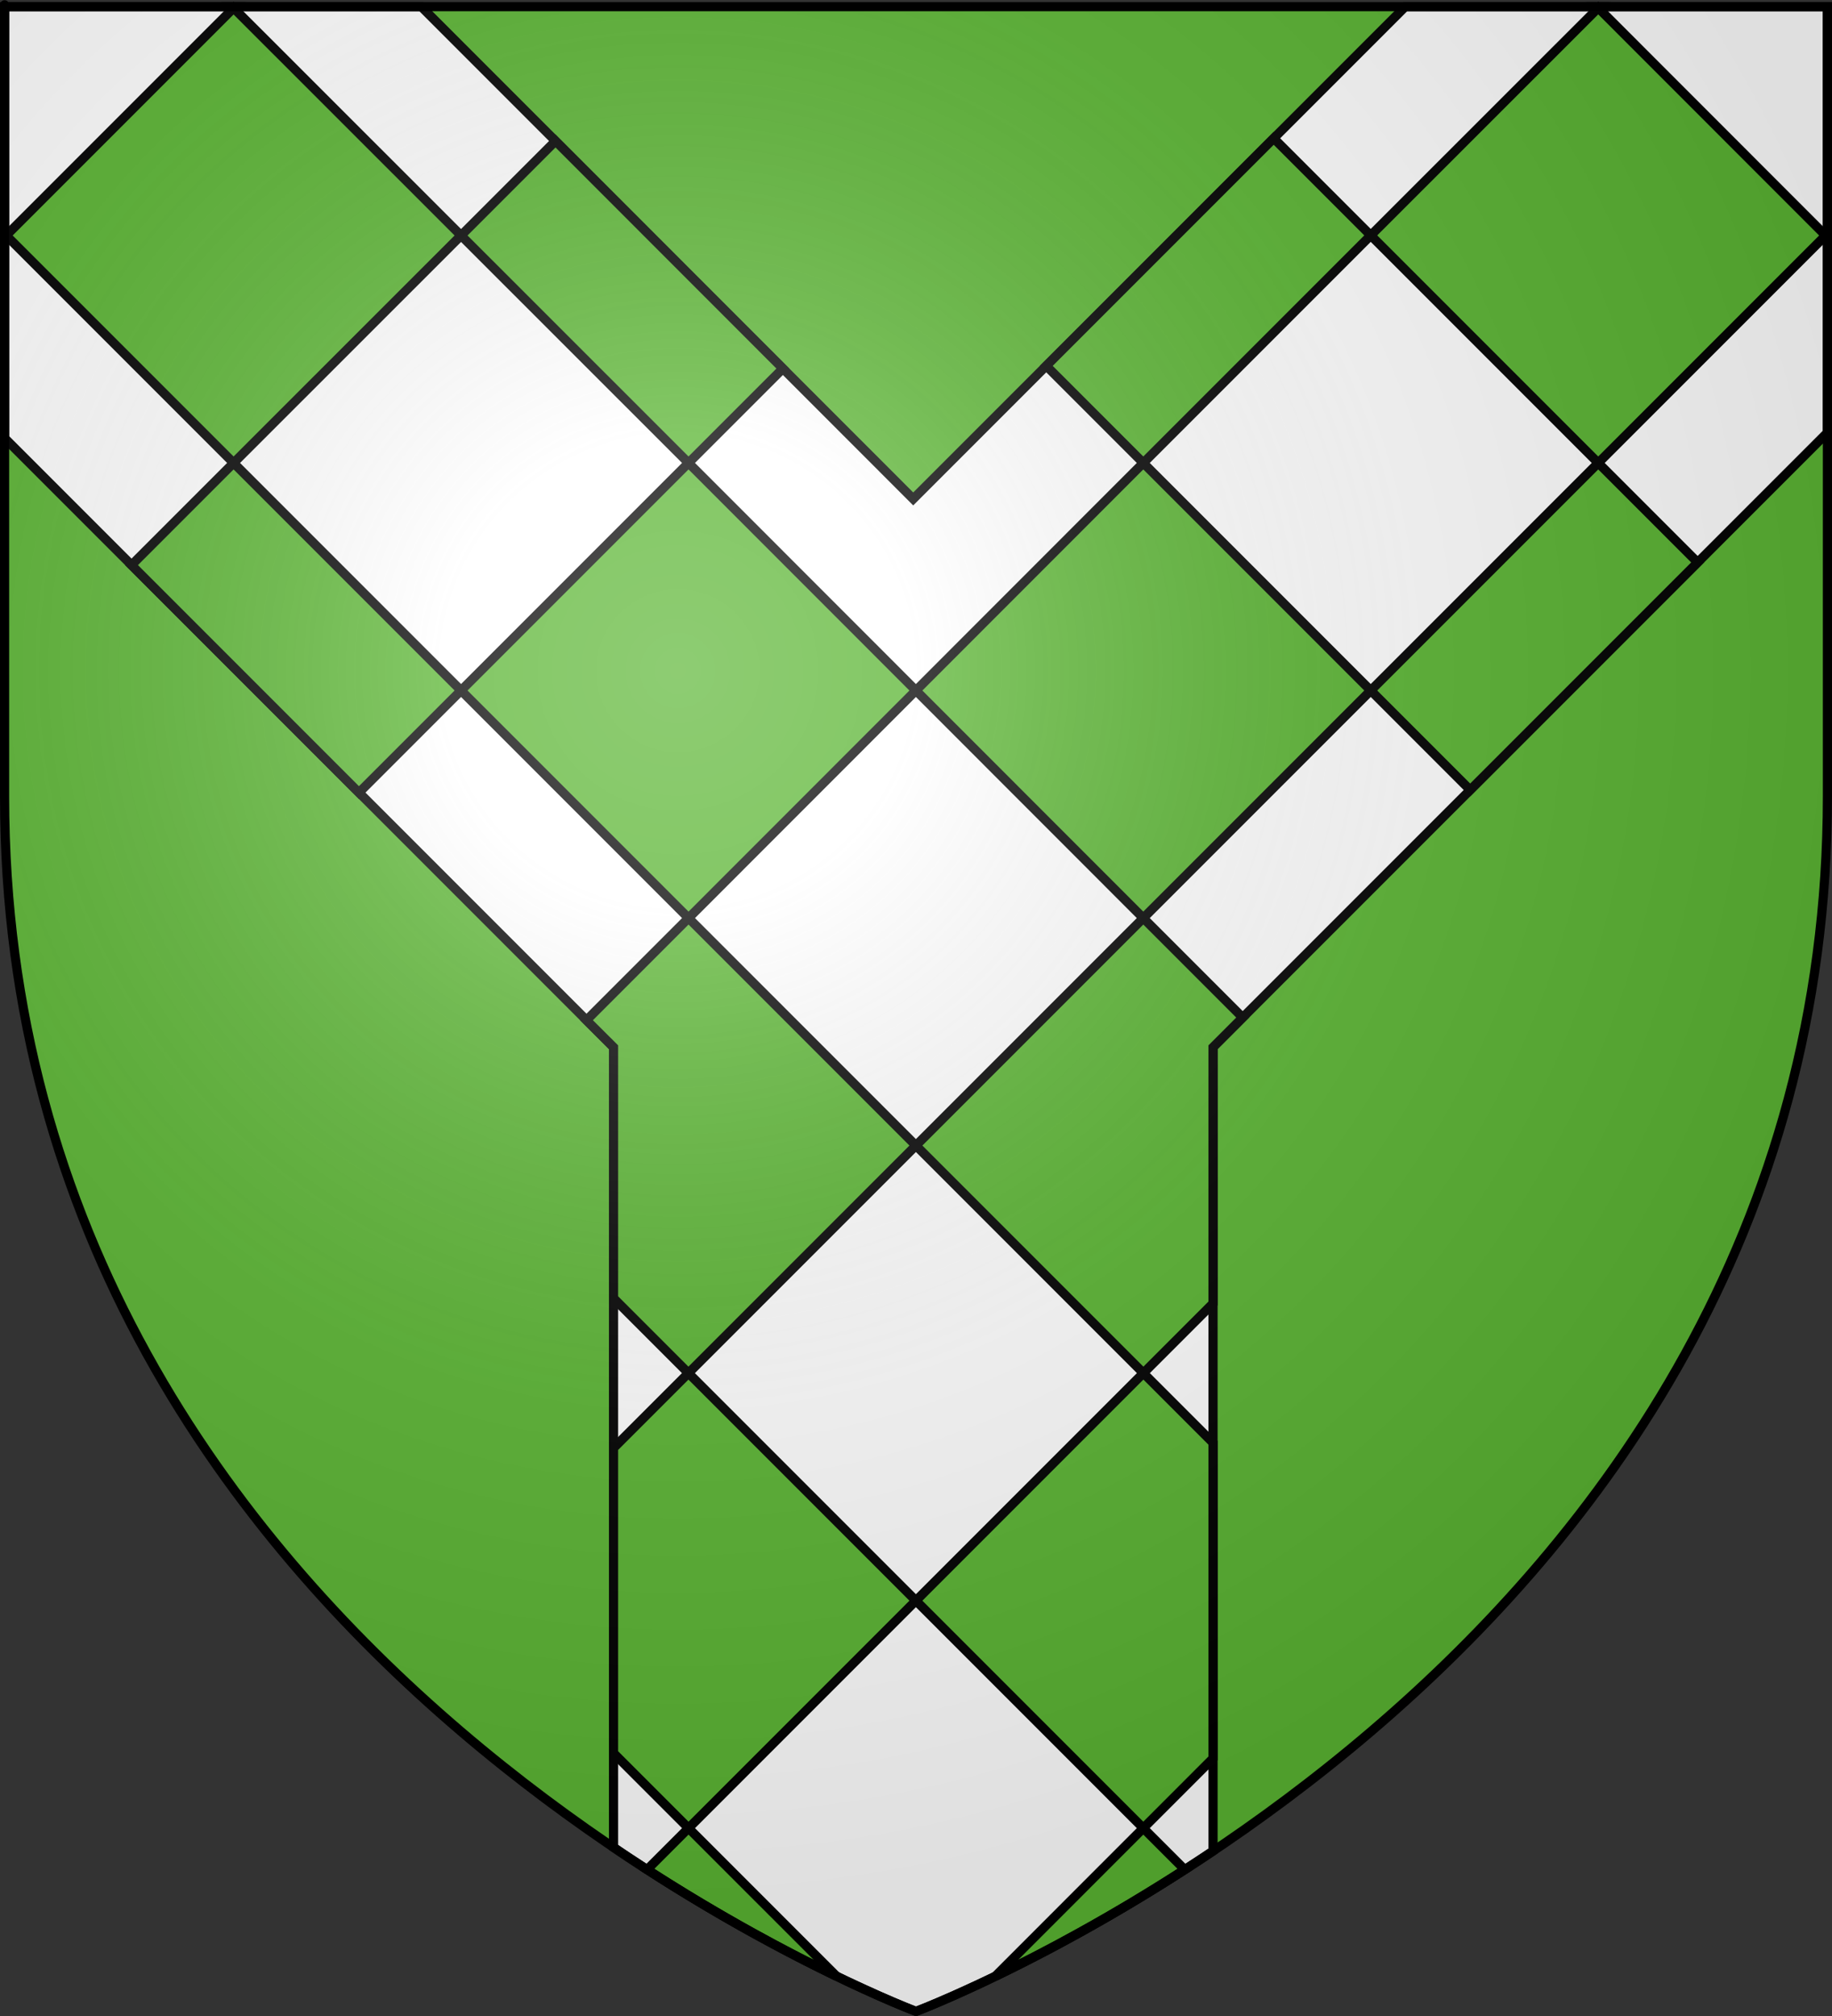 <?xml version="1.0" encoding="UTF-8" standalone="no"?>
<svg
   xmlns:dc="http://purl.org/dc/elements/1.1/"
   xmlns:cc="http://web.resource.org/cc/"
   xmlns:rdf="http://www.w3.org/1999/02/22-rdf-syntax-ns#"
   xmlns:svg="http://www.w3.org/2000/svg"
   xmlns="http://www.w3.org/2000/svg"
   xmlns:xlink="http://www.w3.org/1999/xlink"
   xmlns:sodipodi="http://sodipodi.sourceforge.net/DTD/sodipodi-0.dtd"
   xmlns:inkscape="http://www.inkscape.org/namespaces/inkscape"
   height="660"
   width="600"
   version="1.0"
   id="svg2"
   sodipodi:version="0.32"
   inkscape:version="0.45.1"
   sodipodi:docname="Blason ville fr Gabian (Hérault).svg"
   sodipodi:docbase="C:\Users\Jany\Documents\aaaOuiqui\Blasons\Blasons Hérault"
   inkscape:export-filename="/Users/olivier/Desktop/Blason Rouge/Blason_Vide_3D.png"
   inkscape:export-xdpi="144"
   inkscape:export-ydpi="144"
   inkscape:output_extension="org.inkscape.output.svg.inkscape">
  <rect width="100%" height="100%" fill="#333333" stroke="none"/>
  <sodipodi:namedview
     inkscape:window-height="814"
     inkscape:window-width="1152"
     inkscape:pageshadow="2"
     inkscape:pageopacity="0.0"
     guidetolerance="10.0"
     gridtolerance="10.0"
     objecttolerance="10.0"
     borderopacity="1.0"
     bordercolor="#666666"
     pagecolor="#ffffff"
     id="base"
     showgrid="false"
     height="660px"
     inkscape:zoom="0.63"
     inkscape:cx="202.72575"
     inkscape:cy="415.4689"
     inkscape:window-x="-8"
     inkscape:window-y="-8"
     inkscape:current-layer="layer3"
     showguides="true"
     inkscape:guide-bbox="true" />
  <desc
     id="desc4">Flag of Canton of Valais (Wallis)</desc>
  <defs
     id="defs6">
    <linearGradient
       id="linearGradient2893">
      <stop
         style="stop-color:white;stop-opacity:0.314;"
         offset="0"
         id="stop2895" />
      <stop
         id="stop2897"
         offset="0.19"
         style="stop-color:white;stop-opacity:0.251;" />
      <stop
         style="stop-color:#6b6b6b;stop-opacity:0.125;"
         offset="0.6"
         id="stop2901" />
      <stop
         style="stop-color:black;stop-opacity:0.125;"
         offset="1"
         id="stop2899" />
    </linearGradient>
    <radialGradient
       inkscape:collect="always"
       xlink:href="#linearGradient2893"
       id="radialGradient3163"
       gradientUnits="userSpaceOnUse"
       gradientTransform="matrix(1.353,0,0,1.349,-77.629,-85.747)"
       cx="221.445"
       cy="226.331"
       fx="221.445"
       fy="226.331"
       r="300" />
  </defs>
  <g
     inkscape:groupmode="layer"
     id="layer3"
     inkscape:label="Fond écu"
     style="display:inline">
    <path
       id="path2855"
       style="fill:#5ab532;fill-opacity:1;fill-rule:evenodd;stroke:none;stroke-width:1px;stroke-linecap:butt;stroke-linejoin:miter;stroke-opacity:1"
       d="M 300,658.5 C 300,658.5 598.5,546.18 598.5,260.728 C 598.5,-24.723 598.5,2.176 598.5,2.176 L 1.5,2.176 L 1.5,260.728 C 1.5,546.18 300,658.5 300,658.5 z "
       sodipodi:nodetypes="cccccc" />
    <path
       style="fill:none;fill-rule:evenodd;stroke:#000000;stroke-width:1.331px;stroke-linecap:butt;stroke-linejoin:miter;stroke-opacity:1"
       d="M -809.982,-359.132 L 441.837,-359.132"
       id="path3200"
       sodipodi:nodetypes="cc" />
    <path
       style="fill:#ffffff;fill-opacity:1;fill-rule:evenodd;stroke:#000000;stroke-width:3;stroke-linecap:butt;stroke-linejoin:miter;stroke-opacity:1;display:inline;stroke-miterlimit:4;stroke-dasharray:none"
       d="M 1.5 2.188 L 1.5 143.406 L 200.938 342.844 L 200.938 604.812 C 255.534 641.761 300 658.5 300 658.5 C 300 658.5 343.5 642.112 397.281 606 L 397.281 342.844 L 598.5 141.625 C 598.5 104.049 598.5 2.188 598.5 2.188 L 460.25 2.188 L 299.094 163.344 L 137.969 2.188 L 1.5 2.188 z "
       id="path7399" />
    <path
       style="fill:#5ab532;fill-opacity:1;fill-rule:evenodd;stroke:#000000;stroke-width:3;stroke-linecap:butt;stroke-linejoin:miter;stroke-opacity:1;display:inline;stroke-miterlimit:4;stroke-dasharray:none"
       d="M 76.062 2.188 L 76.5 2.625 L 76.938 2.188 L 76.062 2.188 z M 76.5 2.625 L 2.031 77.094 L 76.5 151.562 L 151 77.094 L 76.5 2.625 z M 151 77.094 L 225.5 151.562 L 256.406 120.656 L 181.938 46.156 L 151 77.094 z M 225.5 151.562 L 151 226.062 L 225.5 300.562 L 299.969 226.062 L 225.5 151.562 z M 299.969 226.062 L 374.438 300.562 L 448.938 226.062 L 374.438 151.562 L 299.969 226.062 z M 374.438 151.562 L 448.938 77.062 L 417.156 45.281 L 342.656 119.781 L 374.438 151.562 z M 448.938 77.062 L 523.438 151.562 L 597.906 77.094 L 523.438 2.594 L 448.938 77.062 z M 523.438 2.594 L 523.844 2.188 L 523.031 2.188 L 523.438 2.594 z M 597.906 77.094 L 598.5 77.688 C 598.5 77.163 598.5 77.023 598.5 76.5 L 597.906 77.094 z M 523.438 151.562 L 448.938 226.062 L 481.5 258.625 L 556 184.125 L 523.438 151.562 z M 374.438 300.562 L 299.969 375.031 L 374.469 449.531 L 397.281 426.719 L 397.281 342.844 L 407 333.125 L 374.438 300.562 z M 374.469 449.531 L 299.969 524.031 L 374.438 598.5 L 397.281 575.656 L 397.281 472.344 L 374.469 449.531 z M 374.438 598.5 L 326 646.969 C 341.791 639.348 363.524 627.843 388 612.062 L 374.438 598.5 z M 299.969 524.031 L 225.469 449.531 L 200.938 474.062 L 200.938 573.938 L 225.5 598.5 L 299.969 524.031 z M 225.5 598.5 L 211.938 612.062 C 236.428 627.855 258.167 639.345 273.969 646.969 L 225.5 598.5 z M 225.469 449.531 L 299.969 375.031 L 225.5 300.562 L 192.062 334 L 200.938 342.844 L 200.938 425 L 225.469 449.531 z M 151 226.062 L 76.5 151.562 L 43.062 185 L 117.562 259.5 L 151 226.062 z M 2.031 77.094 L 1.5 76.562 L 1.5 77.625 L 2.031 77.094 z "
       id="path9342" />
  </g>
  <g
     inkscape:groupmode="layer"
     id="layer4"
     inkscape:label="Meubles"
     style="display:inline" />
  <g
     inkscape:groupmode="layer"
     id="layer2"
     inkscape:label="Reflet final"
     sodipodi:insensitive="true">
    <path
       sodipodi:nodetypes="cccccc"
       d="M 300,658.5 C 300,658.5 598.5,546.18 598.5,260.728 C 598.5,-24.723 598.5,2.176 598.5,2.176 L 1.5,2.176 L 1.5,260.728 C 1.5,546.18 300,658.5 300,658.5 z "
       style="opacity:1;fill:url(#radialGradient3163);fill-opacity:1;fill-rule:evenodd;stroke:none;stroke-width:1px;stroke-linecap:butt;stroke-linejoin:miter;stroke-opacity:1"
       id="path2875"
       inkscape:export-xdpi="144"
       inkscape:export-ydpi="144" />
  </g>
  <g
     inkscape:groupmode="layer"
     id="layer1"
     inkscape:label="Contour final"
     sodipodi:insensitive="true">
    <path
       sodipodi:nodetypes="cccccc"
       d="M 300,658.5 C 300,658.5 1.5,546.18 1.5,260.728 C 1.5,-24.723 1.5,2.176 1.5,2.176 L 598.5,2.176 L 598.5,260.728 C 598.5,546.18 300,658.5 300,658.5 z "
       style="opacity:1;fill:none;fill-opacity:1;fill-rule:evenodd;stroke:#000000;stroke-width:3;stroke-linecap:butt;stroke-linejoin:miter;stroke-miterlimit:4;stroke-dasharray:none;stroke-opacity:1"
       id="path1411"
       inkscape:export-xdpi="144"
       inkscape:export-ydpi="144" />
  </g>
</svg>
